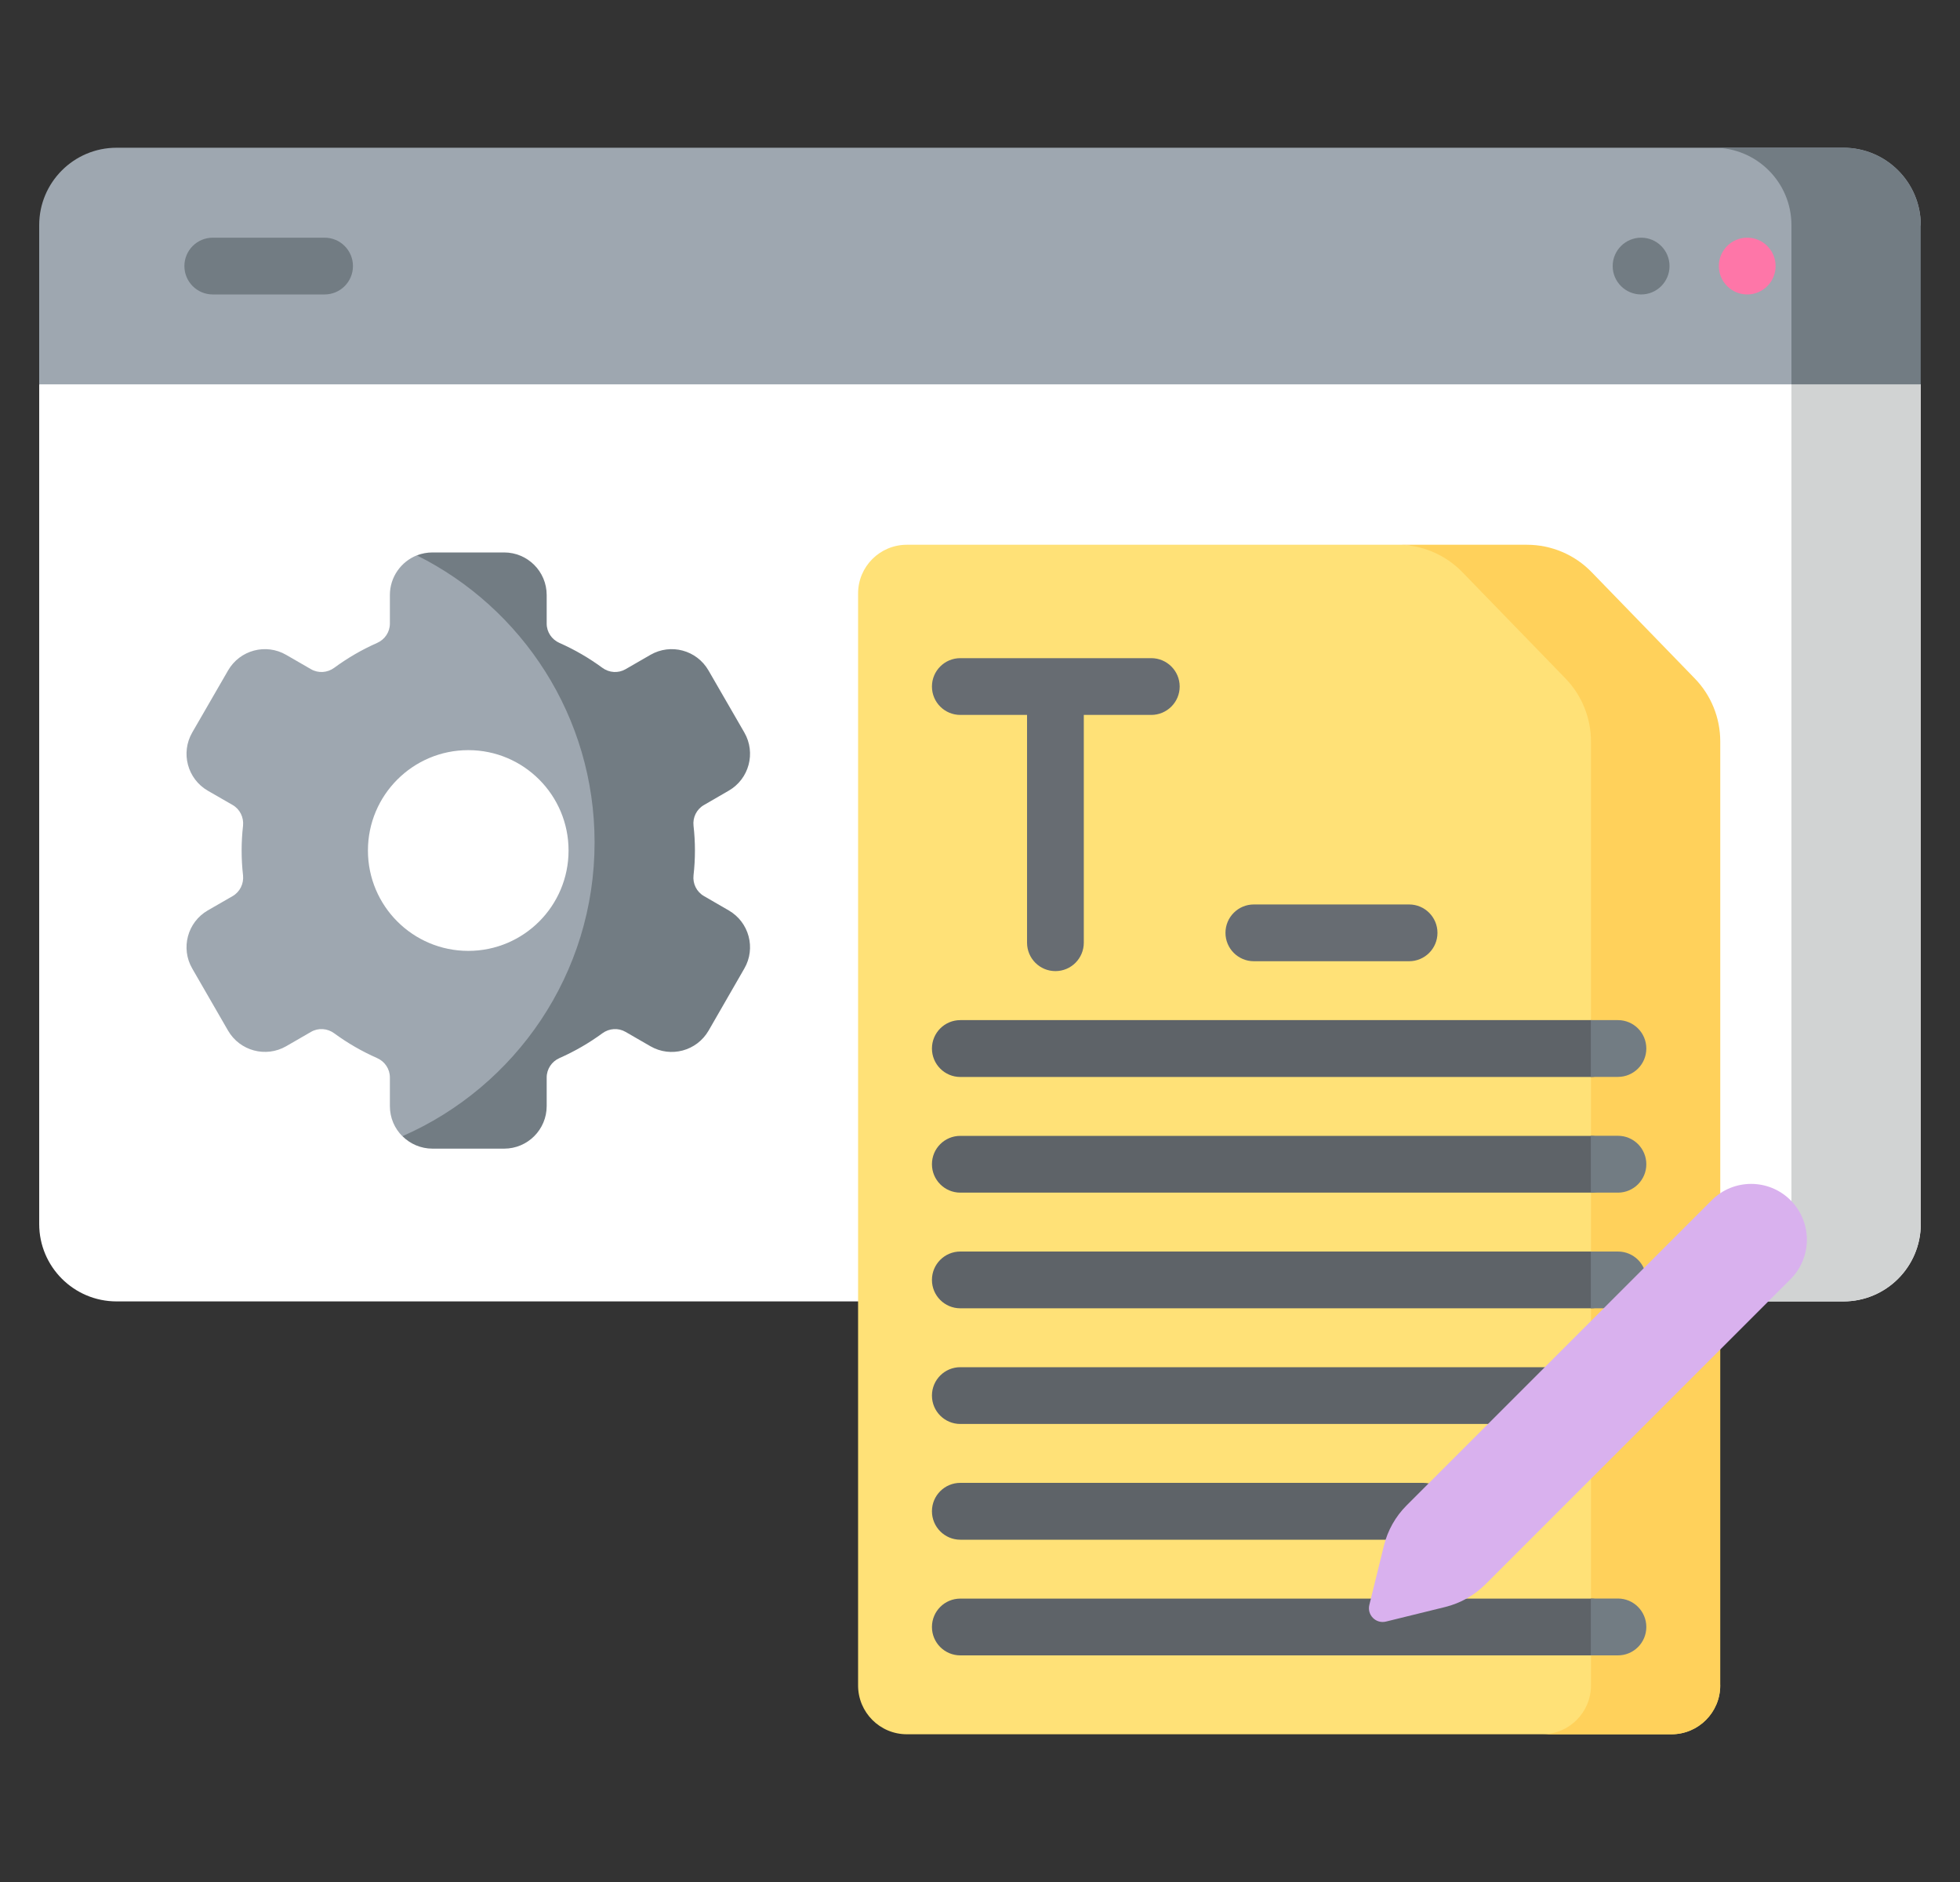 <svg width="25" height="24" viewBox="0 0 25 24" fill="none" xmlns="http://www.w3.org/2000/svg">
<rect x="0" y="0" width="25" height="24" fill="#333333" stroke="none"/>
<g id="fi_10328918" clip-path="url(#clip0_43194_41957)">
<g id="Group">
<path id="Vector" d="M24.5 4.901L12.924 4.234L0.5 4.901V15.609C0.5 16.154 0.942 16.596 1.487 16.596H23.513C24.058 16.596 24.5 16.154 24.5 15.609V4.901Z" fill="white"/>
<path id="Vector_2" d="M24.499 4.901V15.609C24.499 16.154 24.058 16.596 23.513 16.596H21.863C22.408 16.596 22.85 16.154 22.85 15.609V4.234L24.499 4.901Z" fill="#D1D3D3"/>
<path id="Vector_3" d="M22.85 4.901L0.5 4.901V2.871C0.5 2.326 0.942 1.884 1.487 1.884H23.513C24.058 1.884 24.5 2.326 24.5 2.871L22.85 4.901Z" fill="#9EA7B0"/>
<path id="Vector_4" d="M24.499 2.871V4.901H22.85V2.871C22.85 2.326 22.408 1.884 21.863 1.884H23.513C24.058 1.884 24.499 2.326 24.499 2.871Z" fill="#727C83"/>
<path id="Vector_5" d="M21.32 22.116H11.567C11.223 22.116 10.945 21.837 10.945 21.494V7.568C10.945 7.225 11.223 6.947 11.567 6.947H17.825C18.137 6.947 18.91 7.073 19.127 7.297L20.491 8.652C20.699 8.867 20.816 9.155 20.816 9.454L21.941 21.494C21.941 21.837 21.663 22.116 21.32 22.116Z" fill="#FFE177"/>
<path id="Vector_6" d="M21.617 8.652L20.302 7.297C20.086 7.073 19.787 6.947 19.476 6.947H17.826C18.138 6.947 18.436 7.073 18.653 7.297L19.968 8.652C20.176 8.867 20.293 9.155 20.293 9.454V21.494C20.293 21.837 20.014 22.116 19.671 22.116H21.321C21.664 22.116 21.942 21.837 21.942 21.494V9.454C21.942 9.155 21.826 8.867 21.617 8.652Z" fill="#FFD15B"/>
<g id="Group_2">
<path id="Vector_7" d="M20.653 13.371C20.653 13.571 20.491 13.734 20.291 13.734H12.249C12.049 13.734 11.887 13.571 11.887 13.371C11.887 13.171 12.049 13.009 12.249 13.009H20.291C20.491 13.009 20.653 13.171 20.653 13.371Z" fill="#5E6368"/>
<path id="Vector_8" d="M20.653 14.847C20.653 15.047 20.491 15.209 20.291 15.209H12.249C12.049 15.209 11.887 15.046 11.887 14.847C11.887 14.646 12.049 14.485 12.249 14.485H20.291C20.491 14.485 20.653 14.646 20.653 14.847Z" fill="#5E6368"/>
<path id="Vector_9" d="M20.653 16.322C20.653 16.522 20.491 16.684 20.291 16.684H12.249C12.049 16.684 11.887 16.522 11.887 16.322C11.887 16.122 12.049 15.96 12.249 15.96H20.291C20.491 15.96 20.653 16.122 20.653 16.322Z" fill="#5E6368"/>
<path id="Vector_10" d="M19.702 18.159H12.249C12.049 18.159 11.887 17.997 11.887 17.797C11.887 17.597 12.049 17.435 12.249 17.435H19.702C19.902 17.435 20.064 17.597 20.064 17.797C20.064 17.997 19.902 18.159 19.702 18.159Z" fill="#5E6368"/>
<path id="Vector_11" d="M18.153 19.635H12.249C12.049 19.635 11.887 19.472 11.887 19.272C11.887 19.072 12.049 18.91 12.249 18.91H18.153C18.353 18.91 18.515 19.072 18.515 19.272C18.515 19.472 18.353 19.635 18.153 19.635Z" fill="#5E6368"/>
<path id="Vector_12" d="M20.653 20.748C20.653 20.948 20.491 21.11 20.291 21.11H12.249C12.049 21.11 11.887 20.948 11.887 20.748C11.887 20.548 12.049 20.386 12.249 20.386H20.291C20.491 20.386 20.653 20.548 20.653 20.748Z" fill="#5E6368"/>
</g>
<g id="Group_3">
<path id="Vector_13" d="M20.999 20.748C20.999 20.948 20.837 21.11 20.637 21.11H20.291V20.385H20.637C20.837 20.385 20.999 20.548 20.999 20.748Z" fill="#727C83"/>
<path id="Vector_14" d="M20.999 16.322C20.999 16.522 20.837 16.684 20.637 16.684H20.291V15.96H20.637C20.837 15.96 20.999 16.121 20.999 16.322Z" fill="#727C83"/>
<path id="Vector_15" d="M20.999 14.847C20.999 15.046 20.837 15.209 20.637 15.209H20.291V14.484H20.637C20.837 14.484 20.999 14.646 20.999 14.847Z" fill="#727C83"/>
<path id="Vector_16" d="M20.637 13.733H20.291V13.009H20.637C20.837 13.009 20.999 13.171 20.999 13.371C20.999 13.571 20.837 13.733 20.637 13.733Z" fill="#727C83"/>
</g>
<path id="Vector_17" d="M18.434 20.493L17.678 20.679C17.55 20.71 17.435 20.595 17.466 20.467L17.652 19.711C17.7 19.517 17.799 19.34 17.941 19.198L21.833 15.306C22.111 15.028 22.561 15.028 22.839 15.306C23.116 15.584 23.116 16.034 22.839 16.312L18.947 20.204C18.805 20.345 18.628 20.445 18.434 20.493Z" fill="#D9B1EE"/>
<g id="Group_4">
<path id="Vector_18" d="M4.14 3.755H2.714C2.514 3.755 2.352 3.593 2.352 3.393C2.352 3.193 2.514 3.031 2.714 3.031H4.14C4.34 3.031 4.502 3.193 4.502 3.393C4.502 3.593 4.34 3.755 4.14 3.755Z" fill="#727C83"/>
</g>
<path id="Vector_19" d="M14.684 8.393H12.249C12.049 8.393 11.887 8.555 11.887 8.755C11.887 8.955 12.049 9.117 12.249 9.117H13.1V12.021C13.1 12.222 13.262 12.384 13.462 12.384C13.662 12.384 13.824 12.222 13.824 12.021V9.117H14.684C14.884 9.117 15.047 8.955 15.047 8.755C15.047 8.555 14.884 8.393 14.684 8.393Z" fill="#676C72"/>
<path id="Vector_20" d="M17.973 12.258H15.993C15.793 12.258 15.631 12.096 15.631 11.896C15.631 11.696 15.793 11.534 15.993 11.534H17.973C18.173 11.534 18.335 11.696 18.335 11.896C18.335 12.096 18.173 12.258 17.973 12.258Z" fill="#676C72"/>
<g id="Group_5">
<path id="Vector_21" d="M8.231 10.976C8.231 10.87 7.41 8.75 6.926 8.162C6.858 8.079 5.973 7.178 5.317 7.082C5.116 7.162 4.973 7.358 4.973 7.588V7.953C4.973 8.06 4.908 8.156 4.81 8.199C4.615 8.285 4.432 8.392 4.263 8.516C4.176 8.58 4.06 8.588 3.967 8.534L3.65 8.351C3.391 8.201 3.059 8.29 2.909 8.55L2.452 9.341C2.302 9.601 2.391 9.933 2.65 10.083L2.968 10.266C3.061 10.32 3.111 10.424 3.1 10.531C3.088 10.635 3.082 10.74 3.082 10.846C3.082 10.953 3.088 11.058 3.1 11.162C3.111 11.269 3.061 11.373 2.968 11.427L2.65 11.61C2.391 11.76 2.302 12.092 2.452 12.351L2.909 13.143C3.059 13.402 3.391 13.491 3.65 13.342L3.967 13.159C4.06 13.105 4.176 13.113 4.263 13.177C4.432 13.301 4.615 13.407 4.81 13.493C4.908 13.536 4.973 13.632 4.973 13.74V14.105C4.973 14.255 5.033 14.391 5.132 14.489C5.73 14.501 6.352 14.032 6.352 14.032C7.093 13.614 8.231 11.083 8.231 10.976ZM4.693 10.846C4.693 10.14 5.266 9.566 5.973 9.566C6.68 9.566 7.252 10.14 7.252 10.846C7.252 11.553 6.68 12.126 5.973 12.126C5.266 12.126 4.693 11.553 4.693 10.846Z" fill="#9EA7B0"/>
<path id="Vector_22" d="M9.494 12.351L9.038 13.143C8.887 13.403 8.556 13.492 8.296 13.342L7.979 13.159C7.886 13.105 7.77 13.113 7.683 13.177C7.514 13.301 7.331 13.407 7.136 13.493C7.038 13.536 6.973 13.633 6.973 13.74V14.105C6.973 14.405 6.73 14.648 6.43 14.648H5.517C5.367 14.648 5.231 14.587 5.133 14.489C6.576 13.858 7.584 12.418 7.584 10.743C7.584 9.14 6.661 7.753 5.318 7.083V7.082C5.38 7.058 5.447 7.045 5.517 7.045H6.43C6.73 7.045 6.973 7.288 6.973 7.588V7.953C6.973 8.06 7.038 8.156 7.136 8.199C7.331 8.285 7.514 8.392 7.683 8.516C7.77 8.58 7.886 8.588 7.979 8.534L8.296 8.351C8.556 8.201 8.887 8.29 9.037 8.55L9.494 9.341C9.644 9.601 9.555 9.933 9.295 10.083L8.979 10.266C8.885 10.32 8.834 10.424 8.846 10.531C8.858 10.635 8.864 10.74 8.864 10.846C8.864 10.953 8.858 11.058 8.846 11.162C8.834 11.269 8.885 11.373 8.979 11.427L9.295 11.61C9.555 11.76 9.644 12.092 9.494 12.351Z" fill="#727C83"/>
</g>
<g id="Group_6">
<path id="Vector_23" d="M20.933 3.755C21.133 3.755 21.295 3.593 21.295 3.393C21.295 3.193 21.133 3.031 20.933 3.031C20.733 3.031 20.57 3.193 20.57 3.393C20.57 3.593 20.733 3.755 20.933 3.755Z" fill="#727C83"/>
<path id="Vector_24" d="M22.286 3.755C22.486 3.755 22.648 3.593 22.648 3.393C22.648 3.193 22.486 3.031 22.286 3.031C22.086 3.031 21.924 3.193 21.924 3.393C21.924 3.593 22.086 3.755 22.286 3.755Z" fill="#FE76A8"/>
</g>
</g>
</g>
<defs>
<clipPath id="clip0_43194_41957">
<rect width="24" height="24" fill="white" transform="translate(0.5)"/>
</clipPath>
</defs>
</svg>
